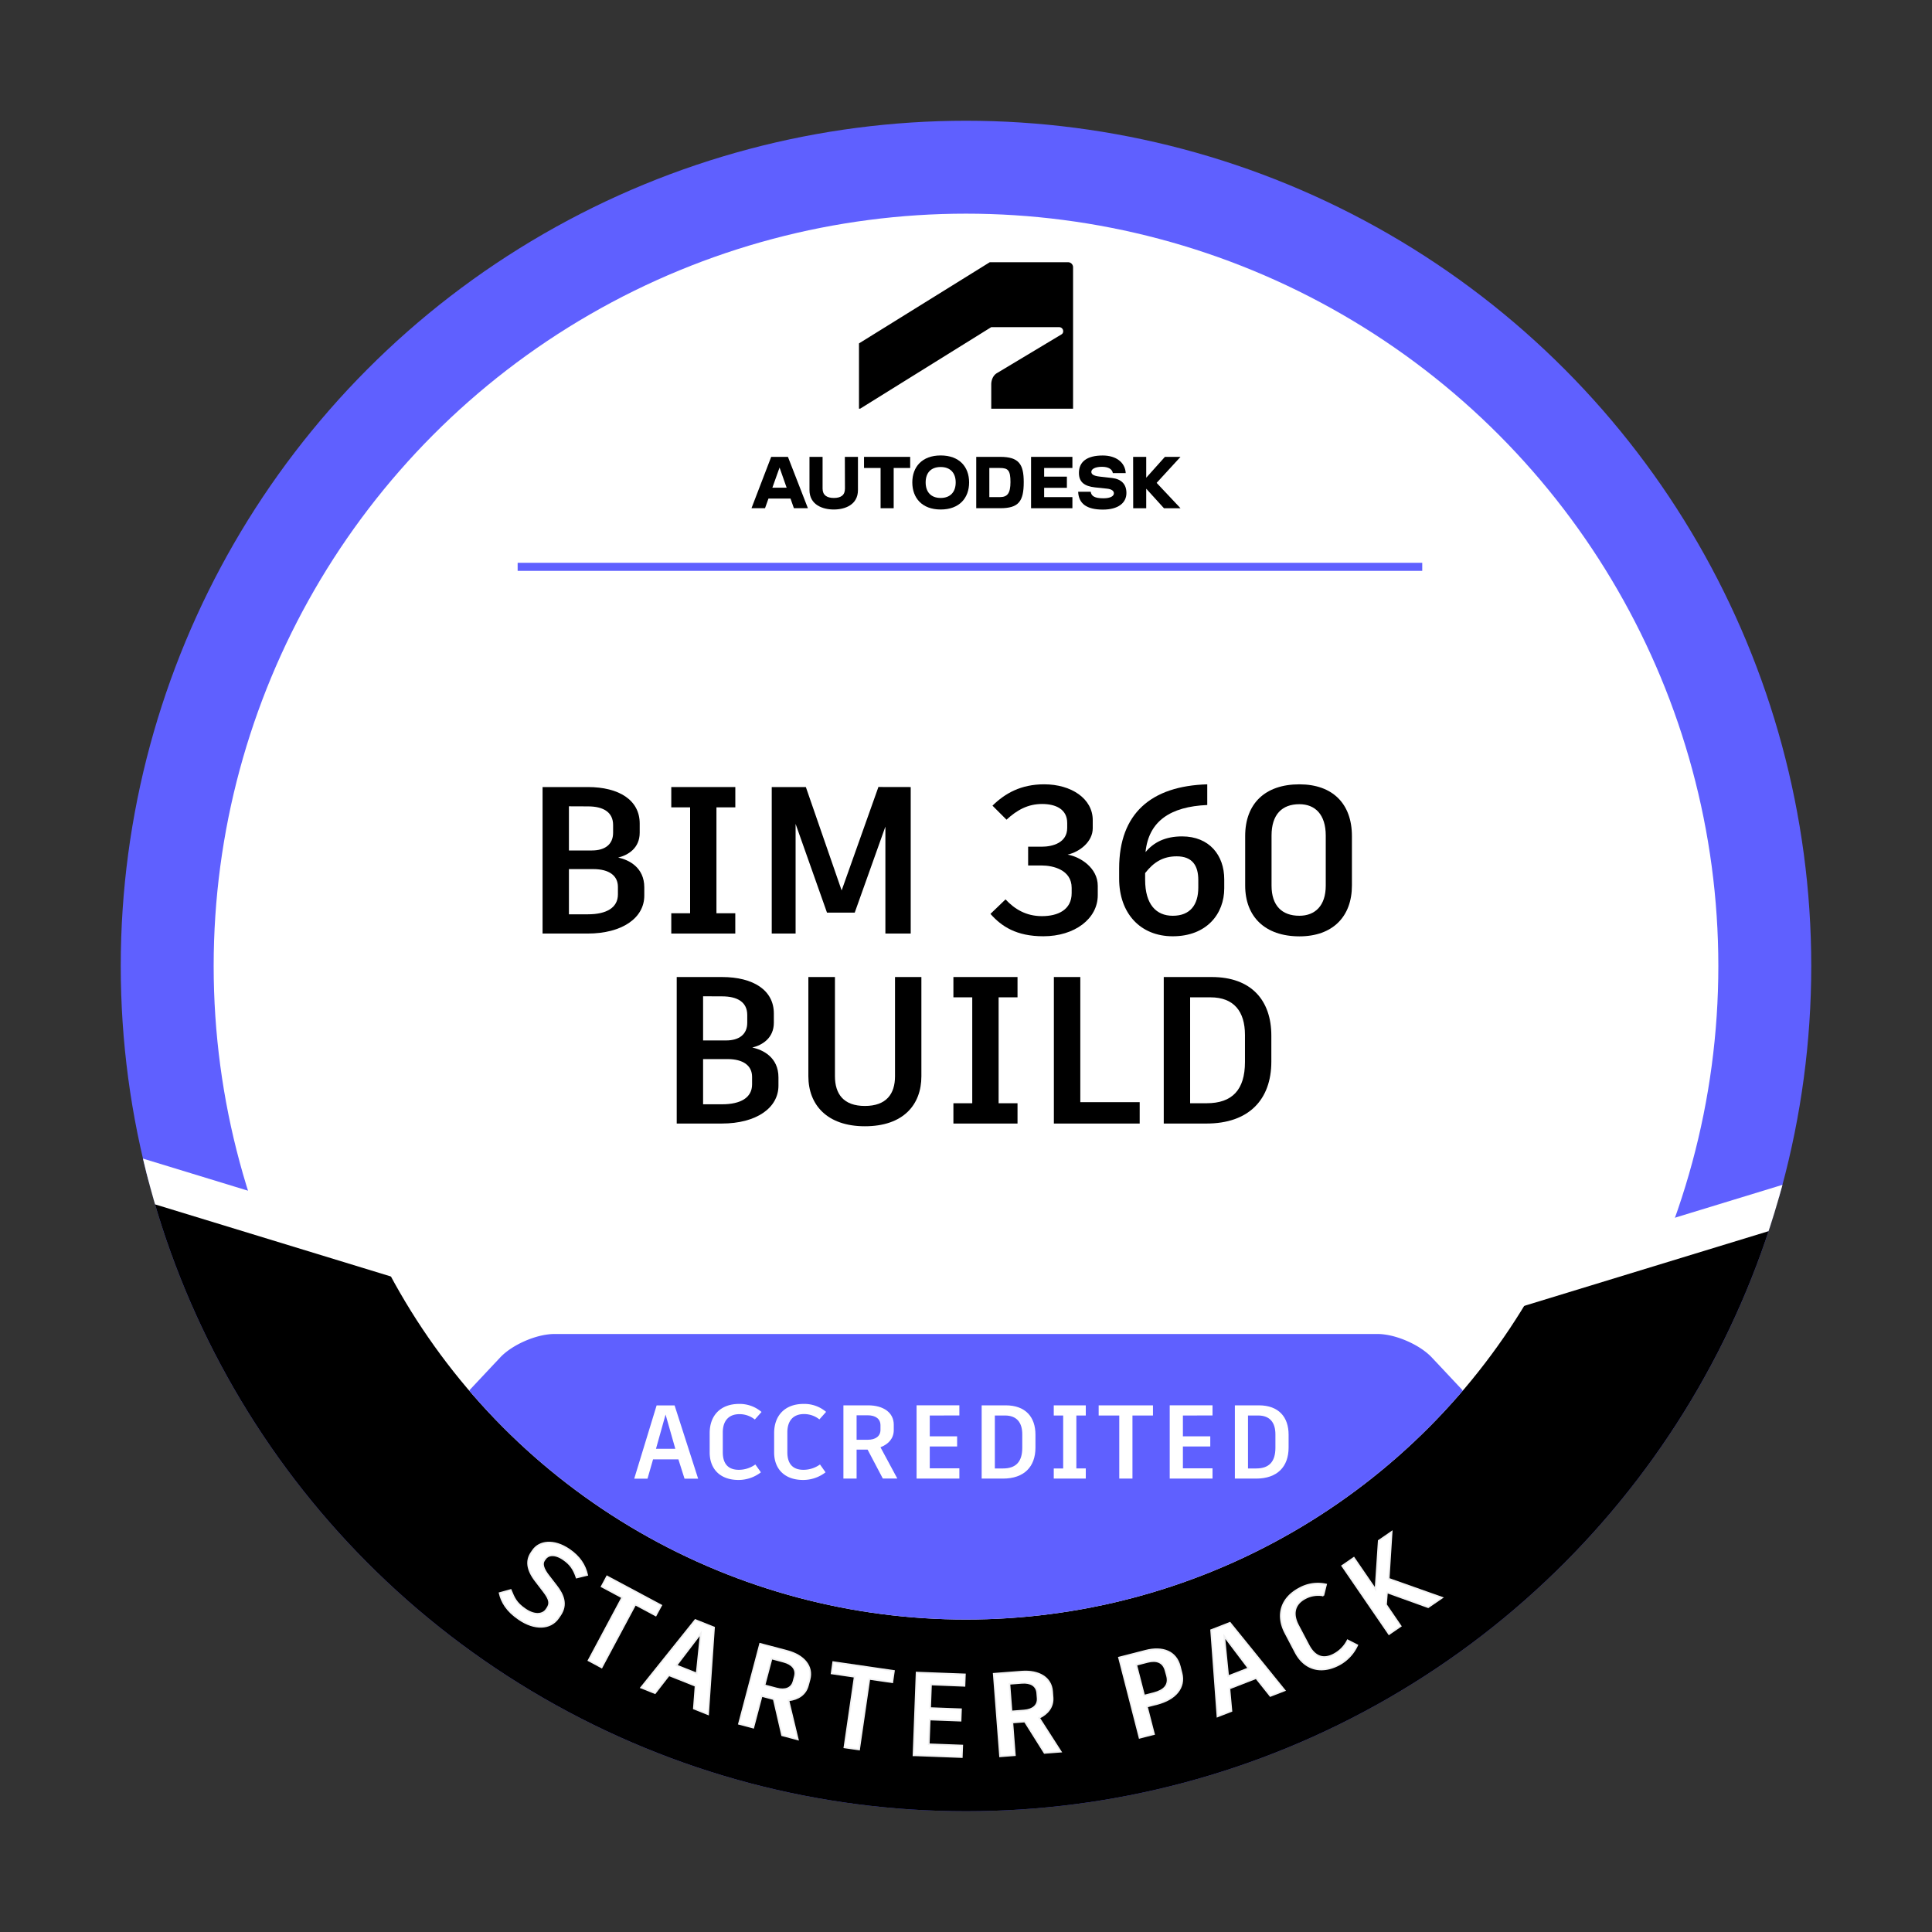 <svg xmlns="http://www.w3.org/2000/svg" xmlns:xlink="http://www.w3.org/1999/xlink" viewBox="0 0 1200 1200"><rect x="0" y="0" width="1200" height="1200" fill="#333333" stroke="none"/><defs><style>.cls-1,.cls-5,.cls-7{fill:none;}.cls-2{fill:#5f60ff;}.cls-3,.cls-8{fill:#fff;}.cls-4{clip-path:url(#clip-path);}.cls-5{stroke:#fff;stroke-width:25px;}.cls-5,.cls-7,.cls-8{stroke-miterlimit:10;}.cls-6{clip-path:url(#clip-path-2);}.cls-7{stroke:#5f60ff;stroke-width:5px;}.cls-8{stroke:#f1f1f2;}.cls-9{clip-path:url(#clip-path-3);}</style><clipPath id="clip-path"><circle class="cls-1" cx="600" cy="600" r="525"/></clipPath><clipPath id="clip-path-2"><circle class="cls-1" cx="600" cy="600" r="405.93"/></clipPath><clipPath id="clip-path-3"><circle class="cls-1" cx="-700" cy="600" r="525"/></clipPath></defs><g id="STARTER_PACK_-_BASE" data-name="STARTER PACK - BASE"><circle class="cls-2" cx="600" cy="600" r="525"/><circle class="cls-3" cx="600" cy="600" r="467.29"/><g class="cls-4"><polyline points="36.84 716.81 254.91 783.48 634.93 899.67 970.78 793.33 1177.82 716.81 1177.82 1258.29 36.84 1258.29"/><line class="cls-5" x1="614.39" y1="899.61" x2="1327.18" y2="681.73"/><line class="cls-5" x1="-77.89" y1="681.73" x2="634.93" y2="899.67"/></g><circle class="cls-3" cx="600" cy="600" r="405.93"/><g class="cls-6"><path class="cls-2" d="M889.33,843.15c-7.53-8-22.69-14.58-33.69-14.58H344.36c-11,0-26.16,6.56-33.69,14.58L62.41,1107.57a21.64,21.64,0,0,0,0,29.16l248.26,264.41c7.53,8,22.69,14.59,33.69,14.59H855.64c11,0,26.16-6.57,33.69-14.59l248.26-264.41a21.64,21.64,0,0,0,0-29.16Z"/></g><line class="cls-7" x1="321.52" y1="352.07" x2="883.38" y2="352.07"/><path class="cls-8" d="M310.3,989.49l6.94-1.93c2,4.81,3.2,8.07,9,12,6.25,4.28,11.1,3.06,13.05.2l.54-.78c2.07-3,1.66-5.55-2.26-10.63L332.7,982c-5.58-7.2-5.86-12.92-2.66-17.59L331,963c3.95-5.76,12.89-7.12,22.6-.48,6.43,4.4,9.73,9.6,11.14,15.73l-6.62,1.61c-1.89-5.56-4-8.4-8.2-11.31-5.52-3.78-9.61-2.75-11.23-.38l-.71,1c-1.45,2.12-.72,5.21,3.1,10l4.39,5.68c4.58,5.8,6.89,11.93,2.45,18.42l-1.12,1.63c-4.9,7.16-14.85,7.39-24.37.87C314.71,1000.62,311.52,994.87,310.3,989.49Z"/><path class="cls-8" d="M407.3,1003.41l-12.7-6.79-20.91,39.08-8.16-4.37,20.9-39.08-12.76-6.83,3.36-6.29L398,990.33l12.71,6.8Z"/><path class="cls-8" d="M432,1047.13l-16.52-6.59-8.63,11.12-8.67-3.46,33.67-42,11.67,4.65-3.69,53.92-8.88-3.54Zm-11.86-12.73,12.56,5,2.56-24.85Z"/><path class="cls-8" d="M480.57,1055.39l-7.47-2-5.2,19.69-8.95-2.37L472.09,1021l9,2.36,7.81,2.07c10.45,2.76,16.1,9.57,13.94,17.75l-1,3.69c-1.47,5.54-6,8.6-12.11,9.27l5.83,24.27-9.81-2.59Zm-5.7-8.65,7.53,2c5.33,1.41,9.31-.12,10.46-4.46l.8-3c1.19-4.48-1.6-7.73-6.93-9.14l-7.47-2Z"/><path class="cls-8" d="M554.24,1044.89,540,1042.82l-6.38,43.85-9.16-1.33,6.38-43.85-14.33-2.09,1-7.05,23.49,3.41,14.26,2.08Z"/><path class="cls-8" d="M578.28,1046.29l-.54,14.62,19.17.72-.27,7.13-19.17-.72-.58,15.35,20.79.78-.27,7.2-29.16-1.1-.88,0,1.93-51.42,9.25.35,20.79.78-.27,7.13Z"/><path class="cls-8" d="M636.52,1069.3l-7.7.59,1.56,20.3-9.24.71-3.93-51.3,9.23-.71,8.06-.61c10.78-.83,18.35,3.75,19,12.17l.29,3.82c.44,5.71-2.84,10.09-8.38,12.73l13.48,21-10.12.78Zm-8.23-6.3,7.77-.59c5.5-.42,8.75-3.18,8.41-7.65l-.25-3.15c-.35-4.62-4.05-6.77-9.55-6.34l-7.69.59Z"/><path class="cls-8" d="M732.82,1035l1.06,4.13c2.35,9.11-3.84,16.32-15.23,19.25l-6.26,1.61,4.4,17.09-9,2.31L695,1029.54l9-2.31,7.47-1.92C722.18,1022.54,730.46,1025.8,732.82,1035Zm-8.86,2.74c-1.39-5.41-5.57-6.92-11.2-5.47l-7,1.81,4.91,19.08,6-1.54c6.4-1.65,9.64-5,8.18-10.68Z"/><path class="cls-8" d="M780.2,1042.32l-16.58,6.44,1.26,14-8.7,3.38-3.95-53.65,11.71-4.55,34,42-8.91,3.46Zm-17.35-1.23,12.61-4.89-15.07-19.93Z"/><path class="cls-8" d="M804.67,1026.35l-6.3-12c-5.86-11.12-2.67-21.78,8.7-27.77a23.48,23.48,0,0,1,16.59-2.43l-1.7,6.87a17.22,17.22,0,0,0-11.3,1.73c-6.63,3.49-8.18,9.54-4.34,16.82l6.48,12.29c3.77,7.15,9.07,9.17,15.7,5.68a19.93,19.93,0,0,0,8.53-8.73l6,3.06A25.74,25.74,0,0,1,831.63,1034C820.19,1040,810.09,1036.62,804.67,1026.35Z"/><path class="cls-8" d="M861.49,989.07l-.58,7.61L870,1010l-7.27,5-29.09-42.43,7.27-5,13.43,19.58,2-30.18,8.06-5.52-1.84,29.15,33.17,11.74-8.66,5.94Z"/><path class="cls-3" d="M421.36,906.42H405.63l-3.45,12h-8.25l13.91-45.5H419l14.62,45.5h-8.45Zm-13.91-6.56h12l-6.05-21.26Z"/><path class="cls-3" d="M440.79,902.13v-12c0-11.11,6.89-18.13,18.27-18.13A20.78,20.78,0,0,1,473,877l-4.16,4.68a15.24,15.24,0,0,0-9.56-3.32c-6.63,0-10.34,4.1-10.34,11.38V902c0,7.15,3.32,10.92,9.95,10.92a17.58,17.58,0,0,0,10.27-3.31l3.45,4.87a22.75,22.75,0,0,1-13.91,4.75C447.29,919.23,440.79,912.4,440.79,902.13Z"/><path class="cls-3" d="M480.83,902.13v-12c0-11.11,6.89-18.13,18.27-18.13a20.78,20.78,0,0,1,14,4.94l-4.16,4.68a15.24,15.24,0,0,0-9.56-3.32c-6.63,0-10.34,4.1-10.34,11.38V902c0,7.15,3.32,10.92,10,10.92a17.58,17.58,0,0,0,10.27-3.31l3.45,4.87a22.75,22.75,0,0,1-13.91,4.75C487.33,919.23,480.83,912.4,480.83,902.13Z"/><path class="cls-3" d="M538.88,900.38h-6.83v18h-8.19v-45.5h15.35c9.55,0,15.92,4.55,15.92,12v3.38c0,5.07-3.18,8.71-8.25,10.66l10.46,19.43h-9Zm-6.83-6.11h6.89c4.88,0,7.94-2.21,7.94-6.18V885.3c0-4.1-3.13-6.24-8-6.24h-6.83Z"/><path class="cls-3" d="M577.49,879.19v12.93h17v6.31h-17V912h18.39v6.37H569.3v-45.5h26.58v6.31Z"/><path class="cls-3" d="M643.14,891.08v8.06c0,11.83-7,19.24-20.15,19.24H609.73v-45.5h14.88C637,872.88,643.14,880.16,643.14,891.08Zm-8.19-.19c0-7.41-3.51-11.7-10.73-11.7h-6.3v32.89h5.13c7.93,0,11.9-4.16,11.9-12.81Z"/><path class="cls-3" d="M668.55,879.19v32.89h5.85v6.3H654.51v-6.3h5.85V879.19h-5.85v-6.31H674.4v6.31Z"/><path class="cls-3" d="M716.13,879.19H703.39v39.19H695.2V879.19H682.4v-6.31h33.73Z"/><path class="cls-3" d="M734.72,879.19v12.93h17v6.31h-17V912h18.4v6.37H726.53v-45.5h26.59v6.31Z"/><path class="cls-3" d="M800.37,891.08v8.06c0,11.83-7,19.24-20.15,19.24H767v-45.5h14.89C794.2,872.88,800.37,880.16,800.37,891.08Zm-8.19-.19c0-7.41-3.51-11.7-10.72-11.7h-6.31v32.89h5.14c7.93,0,11.89-4.16,11.89-12.81Z"/><path d="M400.18,551.12v5.2c0,13.78-13.65,23.53-35.24,23.53H337v-91h28.08c19.51,0,32.25,8.19,32.25,22.62v5.72c0,9.62-7.15,13.91-13.39,15.47C390.56,534,400.18,538.77,400.18,551.12Zm-46.81-50.31v27.43h14.31c7.92,0,13.13-3.64,13.13-11v-4.81c0-7.93-6-11.57-15.61-11.57Zm30.43,50.05c0-6.89-5.33-11.05-15.35-11.05H353.37v28.08H365.2c11.57,0,18.6-4.16,18.6-12.35Z"/><path d="M445,501.46v65.78h11.7v12.61H416.94V567.24h11.7V501.46h-11.7V488.85h39.78v12.61Z"/><path d="M565.66,488.85v91H549.93V513.42l-19,53.3v.13H513.66l-19.5-55.12v68.12H479.34v-91h21.19l22.23,64.22,22.75-64v-.26Z"/><path d="M615.19,567.63l9.36-9c5.59,6,12.74,10.4,22.62,10.4s18.46-3.9,18.46-14.3v-3.25c0-11.31-11.7-13.91-18.59-13.91h-8.45V525.9H647c6.89,0,15.86-2.47,15.86-11.7v-3c0-8.71-7.28-11.83-15.6-11.83-8.71,0-15.47,3.64-22.1,9.75l-8.71-8.71c7.8-7.67,17.68-13.26,32.11-13.26,16.77,0,30.16,8.84,30.16,22.23v5.07c0,8.19-7.8,14.56-15.6,16.38,7.8,1.3,18.72,8.19,18.72,19.37v5.85c0,14.56-14.3,25.48-33.8,25.48C631.31,581.54,622.08,575.43,615.19,567.63Z"/><path d="M760.4,546.18v5.59c0,15.73-10.79,29.77-32,29.77-20.15,0-33.28-14.3-33.28-35.75v-6.37c0-34.19,19.89-51.22,54.73-52.26V500c-22.88,1-36.4,10-38.35,29.25,5.07-6,12.09-9.75,22.75-9.75C751.17,519.53,760.4,531.23,760.4,546.18Zm-16.12.39c0-8.84-3.64-14.69-13.39-14.69-8.58,0-14.3,3.64-19.63,10.4v4.16c0,15.34,6.89,22.36,17.16,22.36,10.79,0,15.86-6.76,15.86-17.55Z"/><path d="M773.4,550V519.27c0-20,12.22-32.11,33.67-32.11,20.67,0,32.63,12.09,32.63,32.11V550c0,19.37-12,31.59-32.63,31.59C785.62,581.54,773.4,569.32,773.4,550Zm50.05.13V519c0-13.13-6.63-19.5-16.38-19.5-10.79,0-17.29,6.37-17.29,19.5v31.07c0,12.48,6.5,18.72,17.29,18.72C816.82,568.8,823.45,562.56,823.45,550.08Z"/><path d="M483.51,669.12v5.2c0,13.78-13.65,23.53-35.24,23.53H420.32v-91H448.4c19.51,0,32.25,8.19,32.25,22.62v5.72c0,9.62-7.15,13.91-13.39,15.47C473.89,652,483.51,656.77,483.51,669.12ZM436.7,618.81v27.43H451c7.93,0,13.13-3.64,13.13-11v-4.81c0-7.93-6-11.57-15.61-11.57Zm30.43,50.05c0-6.89-5.33-11.05-15.35-11.05H436.7v28.08h11.83c11.57,0,18.6-4.16,18.6-12.35Z"/><path d="M572.29,668.47c0,17.68-11.18,31.07-35.1,31.07-23.53,0-35.1-13.39-35.1-31.07V606.85H518.6v61.62c0,11,5.33,18.46,18.59,18.46s18.72-7.41,18.72-18.46V606.85h16.38Z"/><path d="M620.26,619.46v65.78H632v12.61H592.18V685.24h11.7V619.46h-11.7V606.85H632v12.61Z"/><path d="M707.88,684.59v13.26h-53.3v-91H671v77.74Z"/><path d="M789.65,643.25v16.12c0,23.66-14,38.48-40.3,38.48H722.83v-91H752.6C777.3,606.85,789.65,621.41,789.65,643.25Zm-16.38-.39c0-14.82-7-23.4-21.45-23.4H739.21v65.78h10.27c15.86,0,23.79-8.32,23.79-25.61Z"/><polygon points="733.23 283.77 723.54 283.77 711.94 296.73 711.94 283.77 703.81 283.77 703.85 315.67 711.94 315.67 711.94 303.54 722.95 315.67 733.23 315.67 718.4 299.92 733.23 283.77"/><path d="M690.69,296.89l-7.42-.84c-4.34-.48-5.42-1.56-5.42-3,0-1.64,2.23-3.11,6.58-3.11,4.18,0,6.38,1.55,6.78,3.91h8c-.4-6.74-6.06-10.93-14.31-10.93-9.81,0-14.76,3.91-14.76,10.81,0,5.62,3.27,8.25,10,9l7.54.79c2.87.32,4.18,1.44,4.18,2.87,0,1.64-1.91,3.11-6.53,3.11-5.35,0-7.5-1.35-7.86-4.06h-7.81c.35,7.33,5.14,11.08,15.39,11.08,9.37,0,14.59-4.1,14.59-10.28C699.66,300.79,696.55,297.56,690.69,296.89Z"/><polygon points="640.41 315.67 666.09 315.67 666.09 308.77 648.54 308.77 648.54 302.99 662.66 302.99 662.66 296.05 648.54 296.05 648.54 290.67 666.09 290.67 666.09 283.77 640.41 283.77 640.41 315.67"/><path d="M621.27,283.77H606.36v31.89h14.91c11.44,0,14.59-4.26,14.59-16.18C635.86,288.27,632.83,283.77,621.27,283.77Zm-.32,25h-6.46v-18.1H621c5.11,0,6.62,1.39,6.62,8.81C627.57,306.26,625.86,308.77,621,308.77Z"/><path d="M584.27,282.89c-11.6,0-17.62,7.14-17.62,16.75s6,16.82,17.62,16.82,17.66-7.17,17.66-16.82S595.91,282.89,584.27,282.89Zm0,26.4c-6,0-9.33-3.67-9.33-9.65s3.31-9.57,9.33-9.57,9.33,3.71,9.33,9.57S590.33,309.29,584.27,309.29Z"/><polygon points="536.66 290.67 546.95 290.67 546.95 315.67 555.08 315.67 555.08 290.67 565.33 290.67 565.33 283.77 536.66 283.77 536.66 290.67"/><path d="M524.82,303.46c0,4.15-2.55,5.83-6.9,5.83s-7-1.76-7-5.83V283.77h-8.14v20.61c0,9.21,8.22,12.08,15.11,12.08s15-2.87,15-12.08V283.77h-8.14Z"/><path d="M479,283.77l-12.24,31.89h8.41l2.14-6H491l2.1,6h8.7l-12.4-31.89Zm.73,19.14,4.47-12.51,4.39,12.51Z"/><path id="symbol" d="M534.24,253.85l81.42-50.64h42.23a2.47,2.47,0,0,1,2.47,2.47,2.16,2.16,0,0,1-1.17,2.08l-40,24c-2.6,1.56-3.51,4.68-3.51,7l0,15.11h50.82V166a3.11,3.11,0,0,0-3.25-3.12H614.75l-81.22,50.42v40.51Z"/><g class="cls-9"><line class="cls-5" x1="-685.61" y1="899.61" x2="27.18" y2="681.73"/></g></g></svg>